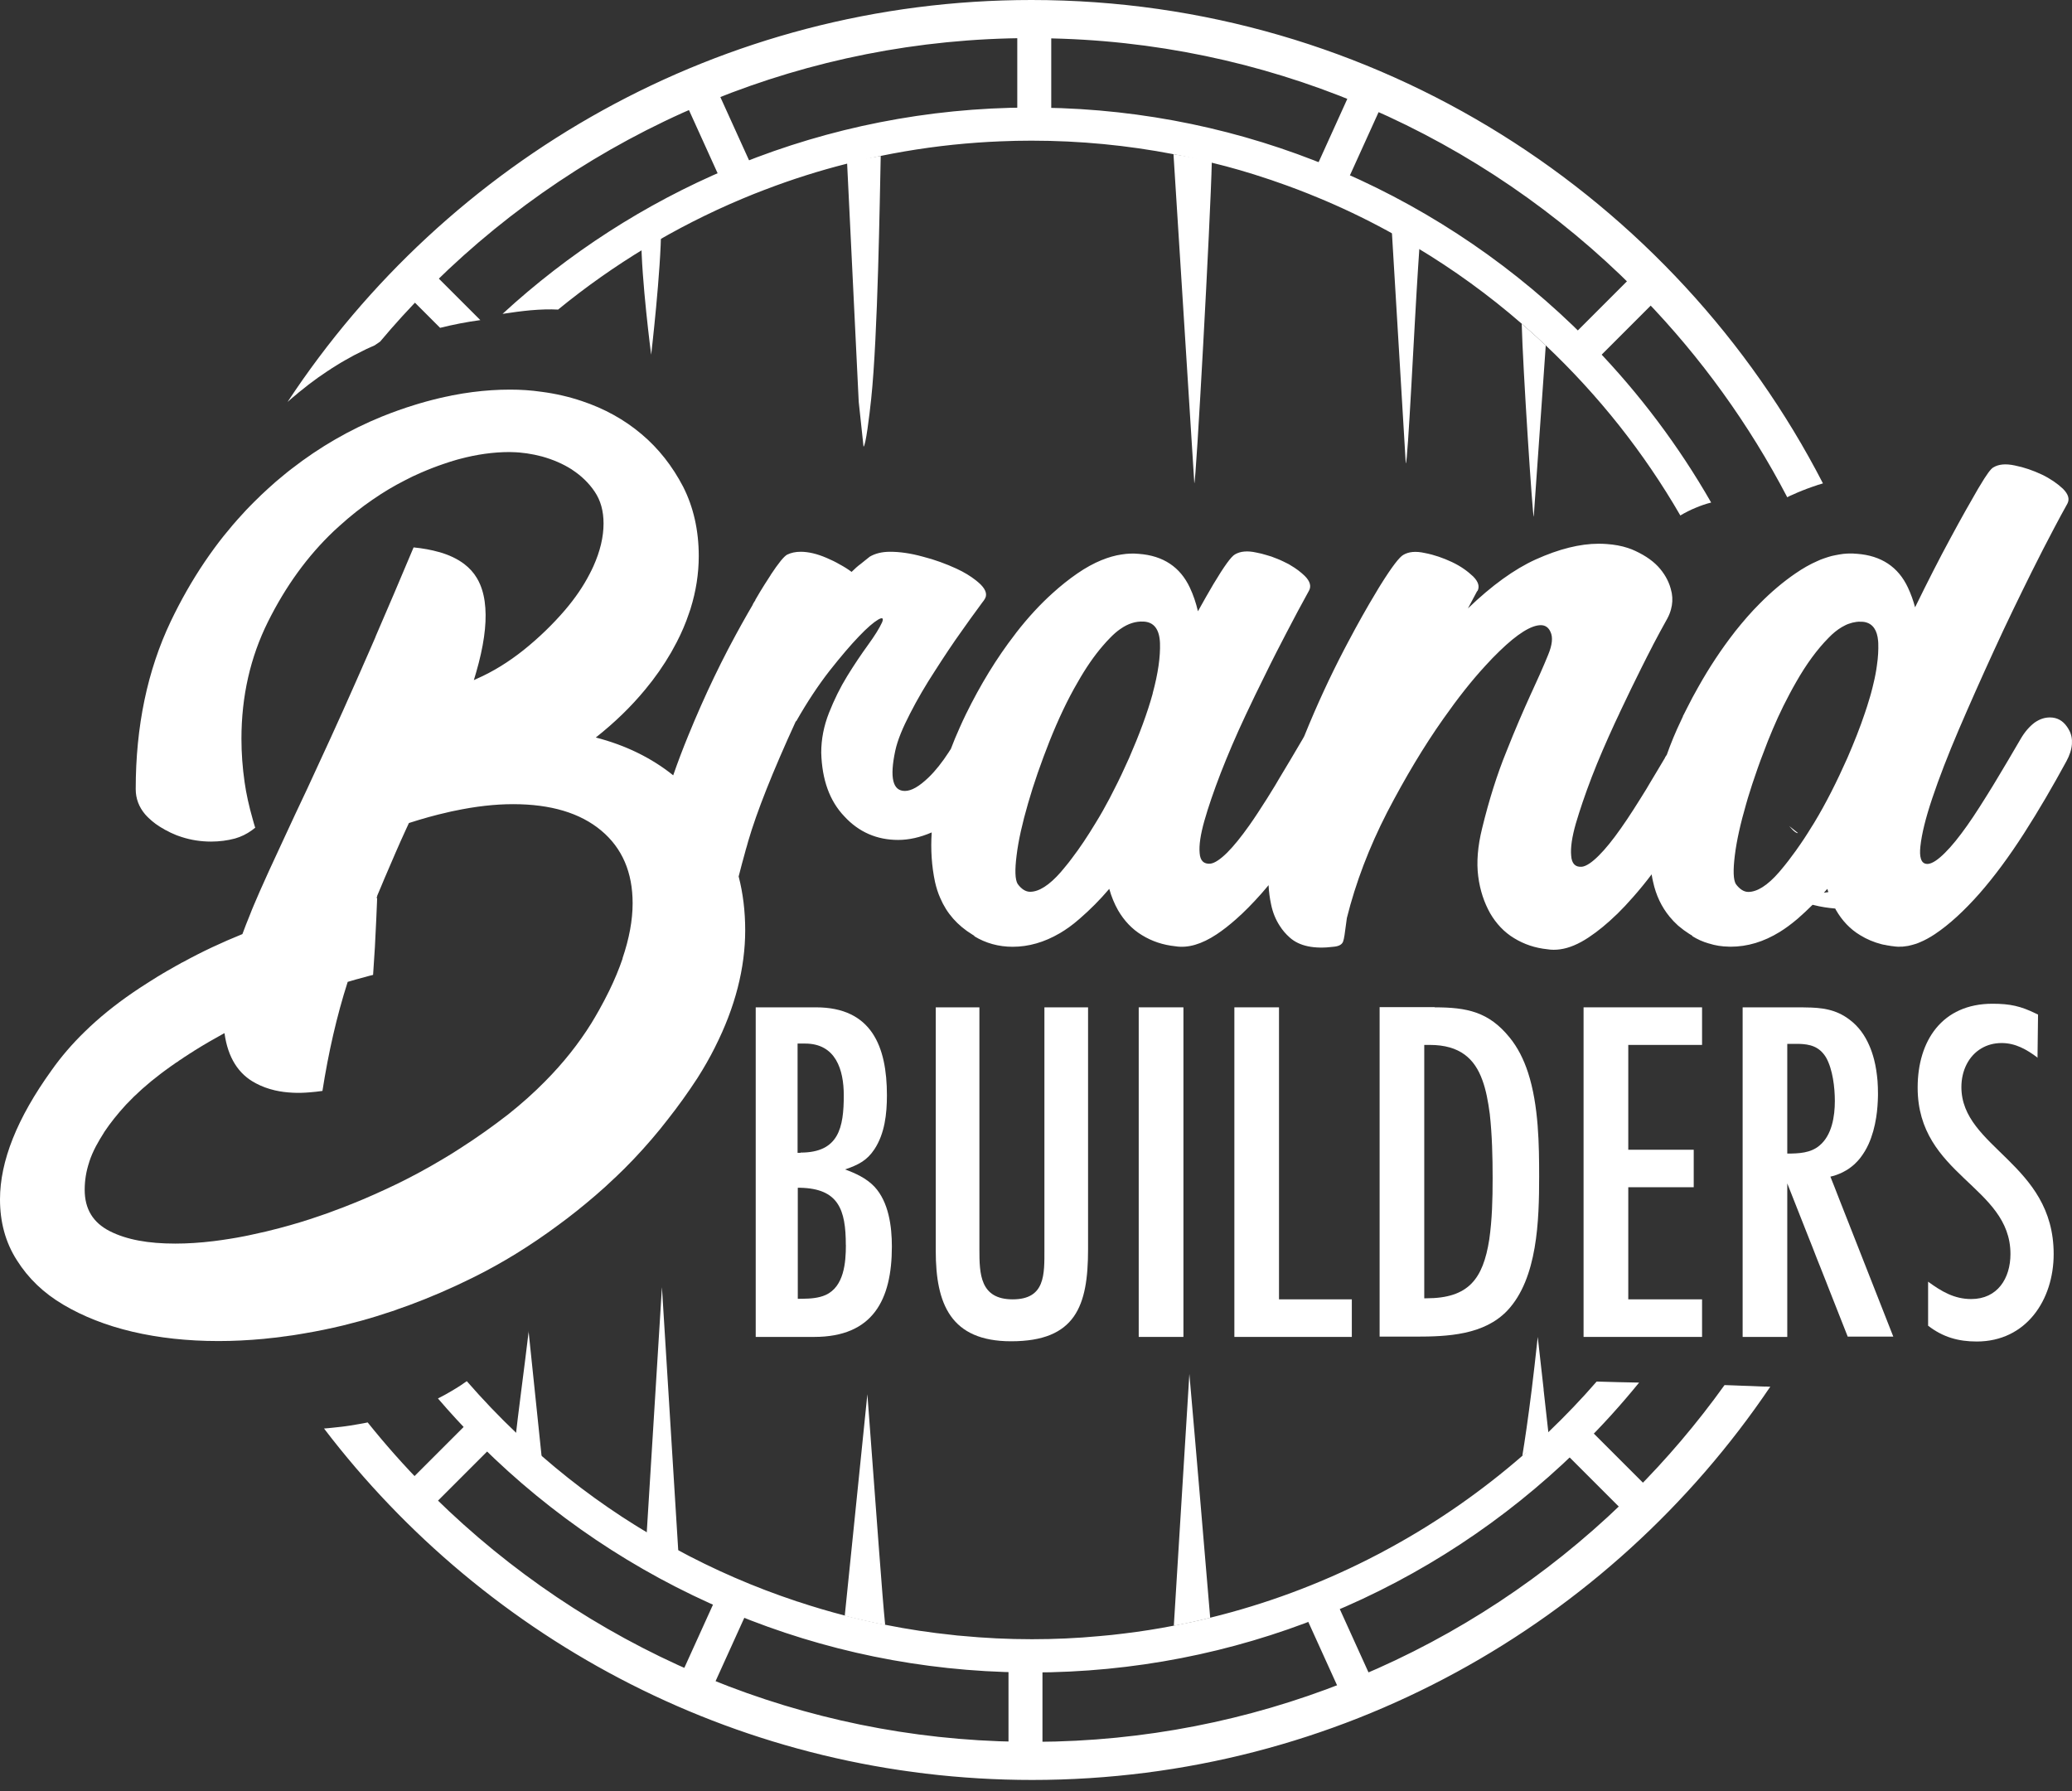 <svg width="118" height="102" viewBox="0 0 118 102" fill="none" xmlns="http://www.w3.org/2000/svg">
<rect x="0" y="0" width="118" height="102" fill="#333333" stroke="none"/>
<path d="M59.231 1.75C59.188 1.6 59.137 1.451 59.081 1.305C59.022 1.305 58.962 1.305 58.902 1.305C58.842 1.446 58.791 1.592 58.752 1.742C58.91 1.742 59.073 1.742 59.231 1.75Z" fill="white"/>
<path d="M59.081 1.305C59.051 1.232 59.021 1.164 58.987 1.091C58.953 1.16 58.923 1.232 58.901 1.305C58.961 1.305 59.021 1.305 59.081 1.305Z" fill="white"/>
<path d="M58.743 2.17C58.944 2.17 59.146 2.17 59.342 2.178C59.325 2.105 59.308 2.033 59.291 1.964C59.111 1.956 58.927 1.956 58.743 1.956H58.692C58.671 2.024 58.654 2.097 58.641 2.17H58.743Z" fill="white"/>
<path d="M58.743 1.956C58.927 1.956 59.111 1.956 59.291 1.964C59.273 1.891 59.252 1.823 59.231 1.75C59.072 1.742 58.91 1.742 58.751 1.742C58.726 1.81 58.709 1.883 58.691 1.956H58.743Z" fill="white"/>
<path d="M100.532 78.967C100.45 78.963 100.365 78.963 100.279 78.959C100.108 78.95 99.933 78.946 99.749 78.937C99.676 78.933 99.599 78.933 99.522 78.929C99.432 78.924 99.342 78.92 99.248 78.92C99.077 78.912 98.901 78.907 98.717 78.899C98.636 78.895 98.55 78.895 98.465 78.89C98.383 78.886 98.298 78.886 98.212 78.882C96.65 81.06 94.913 83.106 93.021 84.993C92.722 84.608 92.392 84.252 92.058 83.914C91.476 83.332 90.83 82.759 90.069 82.352C91.228 81.21 92.32 80.003 93.347 78.74C92.961 78.732 92.572 78.719 92.17 78.715H92.165C91.759 78.702 91.352 78.693 90.929 78.681C90.064 79.678 89.153 80.628 88.207 81.535C87.719 82.006 87.218 82.459 86.709 82.9C84.424 84.886 81.925 86.636 79.254 88.1C78.809 88.348 78.36 88.583 77.902 88.814C75.078 90.239 72.074 91.356 68.937 92.126C68.252 92.298 67.559 92.447 66.866 92.58C65.928 92.764 64.978 92.914 64.02 93.029C63.549 93.089 63.07 93.141 62.595 93.179C61.333 93.299 60.057 93.355 58.769 93.355C57.413 93.355 56.069 93.29 54.746 93.162C54.588 93.153 54.43 93.136 54.28 93.115H54.276C52.979 92.982 51.7 92.79 50.441 92.537C49.667 92.383 48.901 92.208 48.143 92.015C47.232 91.78 46.333 91.514 45.447 91.219C45.413 91.215 45.383 91.202 45.349 91.189C42.953 90.393 40.65 89.392 38.464 88.202C37.984 87.941 37.509 87.672 37.038 87.389C34.852 86.097 32.793 84.608 30.889 82.951C30.384 82.519 29.892 82.07 29.408 81.612C28.42 80.675 27.478 79.686 26.584 78.659C26.319 78.852 26.045 79.027 25.767 79.19C25.497 79.353 25.223 79.502 24.941 79.644C25.642 80.461 26.37 81.252 27.127 82.014C26.37 82.416 25.724 82.986 25.142 83.572C24.808 83.91 24.474 84.265 24.175 84.65C23.032 83.491 21.954 82.275 20.939 81.009C20.862 81.026 20.781 81.038 20.704 81.056C20.623 81.069 20.546 81.086 20.464 81.099C20.297 81.128 20.131 81.158 19.964 81.184C19.874 81.197 19.784 81.21 19.694 81.223C19.621 81.231 19.549 81.244 19.476 81.252C19.305 81.274 19.134 81.291 18.958 81.308C18.877 81.321 18.791 81.329 18.706 81.334C18.624 81.342 18.539 81.351 18.453 81.355C27.722 93.513 42.353 101.37 58.782 101.37C76.263 101.37 91.703 92.477 100.818 78.972C100.737 78.972 100.656 78.972 100.57 78.963L100.532 78.967ZM41.784 91.895C46.885 94.005 52.461 95.19 58.303 95.246C58.303 95.246 58.303 95.246 58.307 95.246C58.033 96.093 57.977 96.979 57.977 97.831C57.977 98.28 57.995 98.738 58.046 99.196C51.845 99.11 45.922 97.856 40.488 95.64C40.719 95.229 40.916 94.801 41.091 94.377C41.412 93.603 41.703 92.773 41.776 91.895H41.784ZM75.27 92.075C75.347 92.952 75.63 93.782 75.955 94.561C76.131 94.985 76.327 95.409 76.554 95.82C71.102 97.976 65.171 99.174 58.966 99.2C59.022 98.742 59.039 98.28 59.039 97.831C59.039 96.984 58.987 96.098 58.714 95.25H58.743C64.581 95.25 70.157 94.121 75.27 92.075ZM91.309 84.659C91.643 84.993 91.994 85.318 92.379 85.618C88.07 89.773 82.999 93.136 77.397 95.477C77.269 95.024 77.106 94.583 76.931 94.155C76.61 93.376 76.225 92.584 75.656 91.912C80.936 89.743 85.712 86.585 89.748 82.665C90.15 83.431 90.723 84.077 91.309 84.659ZM25.848 84.321C26.43 83.739 27.003 83.097 27.406 82.34C31.398 86.298 36.14 89.507 41.395 91.733C40.83 92.405 40.445 93.196 40.124 93.971C39.948 94.394 39.786 94.835 39.657 95.289C34.081 92.897 29.036 89.486 24.765 85.288C25.15 84.988 25.51 84.659 25.848 84.321Z" fill="white"/>
<path d="M30.11 75.805C29.875 77.816 29.459 80.837 29.365 81.873C29.849 82.245 30.341 82.605 30.846 82.956L30.101 75.801L30.11 75.805Z" fill="white"/>
<path d="M48.113 92.024C48.87 92.216 49.636 92.392 50.411 92.546C50.231 90.761 49.991 87.282 49.397 79.4L48.108 92.024H48.113Z" fill="white"/>
<path d="M66.849 92.589C67.546 92.456 68.239 92.306 68.92 92.135C68.68 89.298 68.107 82.464 67.734 78.248L67.291 85.418L66.849 92.589Z" fill="white"/>
<path d="M87.912 79.143L87.574 76.139C87.454 77.268 87.338 78.257 87.231 79.134C87.017 80.846 86.833 82.083 86.696 82.909C87.21 82.523 87.71 82.126 88.194 81.71L87.907 79.147L87.912 79.143Z" fill="white"/>
<path d="M36.756 88.446C37.389 88.681 38.031 88.908 38.677 89.127C38.647 88.643 38.617 88.155 38.587 87.672C38.587 87.672 37.813 75.15 37.697 73.306C37.654 73.986 36.846 87.021 36.76 88.442L36.756 88.446Z" fill="white"/>
<path d="M77.324 5.871C76.939 6.432 76.652 7.048 76.4 7.652C76.156 8.246 75.924 8.871 75.8 9.522C76.027 9.611 76.25 9.706 76.472 9.804C76.845 9.252 77.123 8.649 77.371 8.054C77.623 7.45 77.855 6.813 77.979 6.149C77.76 6.055 77.542 5.961 77.324 5.871ZM59.291 1.964C59.308 2.033 59.325 2.105 59.342 2.178C65.701 2.251 71.769 3.56 77.324 5.871C77.362 5.811 77.405 5.751 77.452 5.692C71.85 3.351 65.718 2.028 59.291 1.964ZM58.743 0C41.043 0 25.449 9.119 16.377 22.89C16.57 22.719 16.766 22.552 16.963 22.394C16.963 22.394 16.968 22.39 16.968 22.385C17.16 22.227 17.357 22.073 17.554 21.919C17.554 21.919 17.558 21.919 17.558 21.915C17.926 21.632 18.298 21.367 18.683 21.114H18.688C18.838 21.012 18.987 20.913 19.141 20.823C19.141 20.823 19.141 20.819 19.146 20.819C19.321 20.708 19.501 20.601 19.685 20.498C20.002 20.314 20.327 20.143 20.656 19.985C20.802 19.908 20.952 19.835 21.106 19.771C21.183 19.732 21.26 19.698 21.337 19.668C21.448 19.591 21.551 19.523 21.649 19.454C22.458 18.487 23.309 17.554 24.2 16.655C24.563 17.195 25 17.674 25.441 18.115C25.471 18.14 25.501 18.17 25.526 18.196C25.976 18.157 26.425 18.132 26.874 18.115C26.652 17.858 26.421 17.605 26.185 17.37C25.74 16.925 25.265 16.488 24.726 16.125C29.082 11.837 34.248 8.362 39.961 5.953C40.08 6.624 40.316 7.262 40.568 7.87C40.812 8.465 41.09 9.064 41.458 9.611C36.704 11.618 32.365 14.43 28.62 17.875C29.172 17.789 29.716 17.717 30.234 17.669H30.238C30.79 17.622 31.308 17.605 31.783 17.631C34.932 15.055 38.45 12.924 42.25 11.328C42.691 11.143 43.132 10.964 43.577 10.797H43.581C45.096 10.215 46.649 9.723 48.241 9.32C48.87 9.158 49.508 9.012 50.154 8.88C51.951 8.512 53.791 8.255 55.666 8.122C56.094 8.092 56.526 8.067 56.958 8.05C57.549 8.024 58.144 8.011 58.743 8.011C61.507 8.011 64.212 8.276 66.831 8.781C67.563 8.922 68.29 9.081 69.009 9.265C70.087 9.526 71.149 9.834 72.189 10.185C72.343 10.232 72.488 10.283 72.638 10.339H72.642C73.49 10.63 74.324 10.947 75.146 11.293C75.261 11.336 75.372 11.383 75.484 11.434C76.849 12.017 78.175 12.671 79.459 13.39C79.862 13.608 80.26 13.839 80.653 14.079C82.784 15.354 84.796 16.814 86.662 18.436C87.128 18.838 87.586 19.253 88.035 19.677C89.533 21.093 90.928 22.616 92.212 24.234C93.491 25.852 94.66 27.564 95.695 29.357C95.973 29.19 96.26 29.044 96.555 28.924C96.846 28.8 97.142 28.698 97.45 28.62C95.605 25.398 93.371 22.428 90.812 19.775C91.399 19.398 91.916 18.928 92.391 18.453C92.832 18.012 93.269 17.541 93.628 17.006C96.864 20.353 99.615 24.161 101.785 28.321C101.849 28.282 101.909 28.252 101.973 28.223H101.977C102.042 28.192 102.106 28.163 102.174 28.137C102.307 28.073 102.444 28.017 102.585 27.962C102.653 27.931 102.726 27.901 102.799 27.88C102.859 27.85 102.919 27.829 102.983 27.807C103.12 27.756 103.261 27.705 103.402 27.662C103.471 27.632 103.544 27.61 103.612 27.593C103.681 27.568 103.749 27.546 103.817 27.529C95.396 11.195 78.351 0 58.743 0ZM75.8 9.522C70.725 7.408 65.175 6.209 59.359 6.132C59.487 5.49 59.513 4.836 59.513 4.198C59.513 3.56 59.483 2.85 59.342 2.178C65.701 2.251 71.769 3.56 77.324 5.871C76.939 6.432 76.652 7.048 76.4 7.652C76.156 8.246 75.924 8.871 75.8 9.522ZM41.54 7.468C41.287 6.864 41.001 6.248 40.615 5.687C46.187 3.432 52.272 2.182 58.64 2.17C58.495 2.842 58.46 3.53 58.46 4.198C58.46 4.827 58.486 5.482 58.614 6.124C52.794 6.141 47.236 7.279 42.139 9.333C42.015 8.683 41.784 8.058 41.54 7.468ZM91.647 17.708C91.172 18.183 90.701 18.697 90.329 19.283C86.379 15.307 81.684 12.072 76.472 9.804C76.845 9.252 77.123 8.649 77.371 8.054C77.623 7.45 77.855 6.813 77.979 6.149C83.666 8.614 88.788 12.136 93.106 16.467C92.567 16.831 92.088 17.267 91.647 17.708ZM77.324 5.871C76.939 6.432 76.652 7.048 76.4 7.652C76.156 8.246 75.924 8.871 75.8 9.522C76.027 9.611 76.25 9.706 76.472 9.804C76.845 9.252 77.123 8.649 77.371 8.054C77.623 7.45 77.855 6.813 77.979 6.149C77.76 6.055 77.542 5.961 77.324 5.871Z" fill="white"/>
<path d="M79.249 12.911C79.793 13.138 80.332 13.377 80.867 13.626C80.832 14.165 80.794 14.7 80.76 15.239C80.546 18.461 80.178 26.387 80.058 26.387L79.249 12.911Z" fill="white"/>
<path d="M37.654 12.971C37.654 12.864 37.654 12.757 37.654 12.65C37.268 12.183 36.849 12.188 36.541 12.569C36.524 13.176 36.52 12.924 36.52 13.523C36.52 15.915 37.084 20.203 37.084 20.203C37.084 20.203 37.649 15.363 37.649 12.966L37.654 12.971Z" fill="white"/>
<path d="M48.24 9.235L48.904 22.882L49.177 25.432C49.297 25.432 49.516 23.652 49.614 22.715C49.995 19.107 50.102 11.306 50.157 8.88C49.511 8.987 48.874 9.102 48.245 9.235H48.24Z" fill="white"/>
<path d="M66.83 8.781L68.016 27.521C68.114 27.521 68.936 12.53 69.013 9.201C68.294 9.042 67.566 8.901 66.834 8.781H66.83Z" fill="white"/>
<path d="M86.661 18.436C86.725 20.96 87.282 29.434 87.346 29.434L88.031 19.672C87.581 19.249 87.123 18.834 86.661 18.436Z" fill="white"/>
<path d="M102.234 47.313C102.127 47.231 102.011 47.142 101.892 47.043C102.033 47.206 102.148 47.326 102.238 47.386C102.302 47.433 102.354 47.454 102.392 47.441C102.341 47.403 102.29 47.36 102.234 47.313Z" fill="white"/>
<path d="M117.841 41.596C117.803 41.523 117.764 41.454 117.717 41.39C117.477 41.039 117.148 40.859 116.746 40.859C116.45 40.859 116.172 40.945 115.873 41.151C115.595 41.36 115.312 41.668 115.06 42.109C114.585 42.931 114.122 43.705 113.677 44.446C113.609 44.557 113.545 44.668 113.476 44.779C112.958 45.618 112.488 46.371 112.026 47.022C111.568 47.668 111.153 48.186 110.767 48.567C110.382 48.952 110.057 49.174 109.809 49.2C109.595 49.217 109.458 49.119 109.394 48.9C109.342 48.738 109.334 48.511 109.364 48.216C109.364 48.207 109.364 48.194 109.368 48.186C109.441 47.497 109.663 46.59 110.044 45.456C110.429 44.309 110.93 43.012 111.555 41.548C112.175 40.106 112.843 38.6 113.553 37.055C114.259 35.506 114.987 34.017 115.71 32.557C116.147 31.68 116.566 30.863 116.968 30.105C117.234 29.601 117.49 29.125 117.739 28.68C117.871 28.428 117.798 28.15 117.486 27.837C117.178 27.546 116.776 27.264 116.288 27.029C115.787 26.793 115.282 26.618 114.752 26.511C114.217 26.395 113.819 26.438 113.523 26.618C113.382 26.686 113.125 27.037 112.736 27.696C112.706 27.743 112.68 27.79 112.65 27.837C112.218 28.578 111.687 29.519 111.067 30.67C110.442 31.821 109.792 33.101 109.098 34.517C109.086 34.543 109.073 34.565 109.064 34.586C108.957 34.188 108.82 33.811 108.653 33.456C108.106 32.292 107.143 31.642 105.752 31.539C105.722 31.535 105.696 31.535 105.666 31.535C105.589 31.526 105.508 31.522 105.431 31.522C105.354 31.522 105.277 31.522 105.2 31.526C105.05 31.535 104.9 31.548 104.746 31.578C104.678 31.586 104.609 31.599 104.541 31.616C104.464 31.629 104.391 31.646 104.318 31.663C104.177 31.702 104.036 31.744 103.89 31.796C103.826 31.817 103.758 31.843 103.689 31.869C103.625 31.894 103.561 31.924 103.497 31.954C103.086 32.13 102.671 32.369 102.247 32.66C101.541 33.144 100.865 33.717 100.214 34.376C99.975 34.616 99.735 34.868 99.504 35.134C99.269 35.403 99.038 35.681 98.806 35.972C98.794 35.99 98.781 36.007 98.768 36.024C98.032 36.969 97.343 38.009 96.714 39.131C96.496 39.516 96.282 39.91 96.081 40.316C96.016 40.436 95.957 40.556 95.897 40.68C95.879 40.718 95.862 40.74 95.845 40.774C95.845 40.774 95.845 40.774 95.845 40.778V40.795C95.802 40.881 95.764 40.962 95.73 41.044C95.417 41.694 95.152 42.34 94.925 42.982C94.891 43.038 94.857 43.081 94.823 43.136V43.153C94.681 43.393 94.54 43.628 94.403 43.859C94.253 44.112 94.103 44.364 93.954 44.608C93.889 44.719 93.821 44.831 93.757 44.942C93.239 45.781 92.764 46.534 92.306 47.18C91.848 47.831 91.433 48.348 91.048 48.729C90.663 49.114 90.338 49.333 90.085 49.363C89.717 49.393 89.507 49.187 89.478 48.729C89.435 48.271 89.525 47.668 89.743 46.902C89.965 46.149 90.261 45.267 90.646 44.262C91.031 43.26 91.476 42.242 91.964 41.18C92.054 40.996 92.139 40.812 92.225 40.628V40.62C92.452 40.153 92.67 39.687 92.892 39.225C93.085 38.827 93.278 38.433 93.474 38.044C93.693 37.603 93.907 37.184 94.116 36.781C94.121 36.773 94.125 36.76 94.129 36.751C94.412 36.212 94.686 35.703 94.955 35.224C95.045 35.057 95.113 34.886 95.16 34.714C95.246 34.406 95.263 34.094 95.208 33.781C95.203 33.751 95.195 33.717 95.186 33.687C95.088 33.221 94.874 32.797 94.553 32.408C94.215 31.997 93.74 31.659 93.132 31.376C92.995 31.312 92.854 31.252 92.7 31.205C92.336 31.085 91.934 31.013 91.502 30.983C91.352 30.97 91.194 30.966 91.035 30.966C89.987 30.966 88.788 31.261 87.453 31.864C86.238 32.416 84.95 33.349 83.598 34.65C83.769 34.325 83.944 33.995 84.124 33.662H84.141C84.274 33.413 84.201 33.131 83.889 32.823C83.576 32.528 83.195 32.249 82.69 32.01C82.185 31.774 81.685 31.599 81.15 31.496C80.619 31.376 80.217 31.424 79.922 31.599C79.699 31.719 79.271 32.275 78.634 33.294C78.548 33.435 78.458 33.576 78.373 33.726C77.872 34.552 77.333 35.506 76.755 36.602C76.682 36.739 76.609 36.88 76.532 37.025C75.766 38.497 75.009 40.119 74.286 41.904L74.26 41.959C74.234 42.006 74.209 42.049 74.183 42.096C73.704 42.914 73.242 43.692 72.796 44.428L72.792 44.437C72.749 44.51 72.707 44.583 72.664 44.655C72.642 44.694 72.621 44.728 72.6 44.762C72.446 45.015 72.296 45.254 72.15 45.49C71.799 46.042 71.47 46.551 71.149 47.005C70.687 47.655 70.276 48.169 69.891 48.554C69.506 48.935 69.18 49.157 68.928 49.187C68.56 49.217 68.35 49.025 68.32 48.584C68.278 48.139 68.367 47.535 68.586 46.757C68.808 45.973 69.121 45.058 69.519 44.026C69.921 42.995 70.391 41.891 70.939 40.727C71.294 39.974 71.658 39.216 72.043 38.446C72.249 38.022 72.463 37.594 72.685 37.158C72.882 36.773 73.079 36.392 73.276 36.015C73.699 35.198 74.127 34.398 74.551 33.632C74.684 33.383 74.611 33.101 74.299 32.793C74.076 32.579 73.815 32.378 73.498 32.194C73.486 32.185 73.473 32.177 73.456 32.168C73.417 32.142 73.374 32.117 73.323 32.095C73.25 32.057 73.177 32.018 73.1 31.984C72.968 31.92 72.835 31.86 72.702 31.809C72.702 31.809 72.702 31.809 72.698 31.809C72.505 31.727 72.313 31.659 72.112 31.608C71.932 31.552 71.748 31.505 71.56 31.471C71.029 31.351 70.631 31.398 70.332 31.573C70.113 31.693 69.711 32.254 69.103 33.268C68.825 33.739 68.534 34.252 68.222 34.813C68.111 34.329 67.957 33.88 67.76 33.461C67.212 32.297 66.249 31.646 64.858 31.543C64.537 31.513 64.208 31.522 63.874 31.578C63.874 31.578 63.874 31.578 63.87 31.578C63.502 31.633 63.125 31.74 62.74 31.898C62.74 31.898 62.74 31.898 62.736 31.898C62.286 32.083 61.824 32.335 61.353 32.66C60.874 32.99 60.408 33.362 59.954 33.773C59.231 34.423 58.542 35.172 57.879 36.024C57.849 36.062 57.823 36.096 57.797 36.135C56.762 37.474 55.829 39.002 55.007 40.68C54.883 40.937 54.763 41.189 54.652 41.446C54.468 41.852 54.301 42.255 54.151 42.653C54.117 42.708 54.078 42.76 54.044 42.815C54.044 42.815 54.044 42.815 54.044 42.819C53.655 43.419 53.27 43.902 52.88 44.279C52.345 44.792 51.905 45.045 51.532 45.045C50.839 45.045 50.659 44.292 50.984 42.76C51.117 42.139 51.417 41.433 51.828 40.637C52.243 39.824 52.718 39.015 53.248 38.202C53.766 37.393 54.284 36.61 54.802 35.891C55.131 35.42 55.426 35.014 55.683 34.667C55.765 34.552 55.842 34.445 55.919 34.342L55.961 34.286L56.017 34.214L56.06 34.149C56.24 33.897 56.167 33.606 55.842 33.281C55.76 33.204 55.675 33.127 55.581 33.054C55.277 32.814 54.904 32.583 54.464 32.382C53.886 32.117 53.248 31.877 52.555 31.702C51.858 31.509 51.237 31.424 50.689 31.424C50.214 31.424 49.833 31.526 49.534 31.702C49.435 31.783 49.337 31.864 49.239 31.937C49.166 31.997 49.089 32.057 49.016 32.117C48.853 32.232 48.678 32.395 48.498 32.57C48.293 32.416 48.062 32.271 47.813 32.138C47.587 32.005 47.339 31.886 47.077 31.774C46.53 31.539 46.042 31.424 45.601 31.424C45.301 31.424 45.053 31.479 44.831 31.586C44.651 31.68 44.339 32.061 43.889 32.742C43.889 32.742 43.889 32.746 43.889 32.75C43.812 32.87 43.735 32.99 43.65 33.122C43.615 33.174 43.581 33.225 43.547 33.281C43.371 33.559 43.196 33.85 43.016 34.162V34.179C43.016 34.179 43.016 34.179 43.016 34.184C42.961 34.265 42.918 34.329 42.871 34.419V34.436C42.46 35.138 42.028 35.908 41.57 36.777C41.531 36.854 41.489 36.927 41.45 37.004C41.185 37.513 40.924 38.035 40.663 38.579C40.166 39.614 39.678 40.714 39.199 41.886C38.882 42.657 38.596 43.414 38.339 44.155C37.094 43.157 35.621 42.439 33.931 42.002C35.001 41.155 35.938 40.248 36.743 39.272C37.303 38.6 37.795 37.894 38.223 37.154C38.335 36.957 38.442 36.76 38.544 36.563C38.818 36.032 39.049 35.493 39.229 34.954C39.263 34.86 39.297 34.766 39.328 34.667C39.328 34.667 39.328 34.667 39.328 34.663C39.636 33.674 39.794 32.673 39.794 31.667C39.794 30.208 39.494 28.881 38.904 27.718C38.296 26.553 37.513 25.548 36.537 24.726C35.562 23.9 34.419 23.267 33.131 22.839C32.391 22.591 31.629 22.415 30.837 22.313H30.833C30.251 22.227 29.656 22.189 29.048 22.189C28.342 22.189 27.628 22.236 26.9 22.33C26.528 22.377 26.151 22.441 25.77 22.514C25.745 22.514 25.71 22.527 25.68 22.535C25.68 22.535 25.68 22.535 25.676 22.535C25.591 22.552 25.501 22.569 25.407 22.591H25.402C24.902 22.698 24.401 22.826 23.892 22.976C23.802 23.002 23.712 23.027 23.626 23.057C23.006 23.246 22.385 23.468 21.756 23.721C19.925 24.465 18.209 25.454 16.617 26.691C16.467 26.806 16.317 26.922 16.172 27.046C16.018 27.17 15.864 27.302 15.71 27.431C15.419 27.688 15.128 27.949 14.845 28.218C14.811 28.248 14.781 28.282 14.747 28.317C14.576 28.479 14.409 28.646 14.242 28.817C14.083 28.976 13.934 29.138 13.784 29.305C13.42 29.699 13.069 30.11 12.731 30.533C12.547 30.764 12.367 31 12.192 31.239C12.008 31.492 11.824 31.749 11.649 32.01C10.942 33.058 10.3 34.184 9.727 35.382C8.392 38.185 7.729 41.369 7.729 44.938C7.729 45.477 7.908 45.956 8.268 46.38C8.328 46.448 8.392 46.517 8.465 46.585C8.525 46.645 8.593 46.705 8.661 46.761C8.79 46.872 8.935 46.975 9.089 47.073C9.158 47.116 9.226 47.159 9.295 47.193C9.363 47.24 9.432 47.279 9.505 47.309C9.646 47.39 9.787 47.458 9.932 47.514C10.001 47.548 10.069 47.574 10.142 47.599C10.211 47.625 10.283 47.651 10.356 47.672C10.887 47.843 11.443 47.929 12.021 47.929C12.492 47.929 12.954 47.869 13.382 47.754C13.732 47.655 14.049 47.497 14.336 47.291C14.4 47.244 14.46 47.197 14.52 47.15H14.537C14.486 46.983 14.434 46.816 14.392 46.654C14.182 45.918 14.024 45.216 13.929 44.54C13.81 43.714 13.75 42.888 13.75 42.075C13.75 39.657 14.255 37.432 15.26 35.412C16.266 33.392 17.511 31.667 19.018 30.238C19.125 30.14 19.232 30.041 19.338 29.947C19.955 29.387 20.588 28.886 21.247 28.436C21.247 28.436 21.247 28.436 21.251 28.436C21.833 28.03 22.433 27.675 23.049 27.362C23.348 27.204 23.652 27.058 23.96 26.926C24.405 26.733 24.842 26.562 25.274 26.417C25.526 26.331 25.775 26.25 26.019 26.181C26.074 26.168 26.13 26.151 26.181 26.138C27.157 25.877 28.103 25.745 29.006 25.745C29.053 25.745 29.1 25.745 29.147 25.749C29.72 25.758 30.294 25.847 30.867 25.997C31.492 26.173 32.048 26.408 32.579 26.746C32.579 26.75 32.579 26.75 32.579 26.75C33.097 27.088 33.529 27.499 33.867 28C34.209 28.505 34.372 29.108 34.372 29.814C34.372 30.58 34.179 31.393 33.794 32.249C33.726 32.399 33.653 32.549 33.576 32.694C33.217 33.392 32.754 34.068 32.181 34.74C31.488 35.549 30.7 36.315 29.814 37.025C28.967 37.697 28.086 38.249 27.136 38.664C27.088 38.69 27.037 38.711 26.986 38.733C27.033 38.583 27.076 38.433 27.118 38.288C27.538 36.837 27.713 35.609 27.64 34.62C27.606 34.111 27.504 33.666 27.341 33.281C27.285 33.152 27.225 33.028 27.153 32.913C26.973 32.609 26.733 32.348 26.438 32.121C26.053 31.83 25.578 31.603 25.013 31.441C25.013 31.441 25.009 31.441 25.004 31.441C24.572 31.317 24.089 31.227 23.554 31.175C22.792 32.985 22.073 34.68 21.388 36.255V36.268C21.136 36.863 20.879 37.427 20.635 37.988C20.635 37.992 20.635 37.997 20.631 38.001C20.507 38.288 20.383 38.566 20.259 38.844C19.266 41.099 18.333 43.119 17.507 44.899C17.032 45.901 16.595 46.834 16.197 47.698C15.881 48.374 15.59 49.007 15.316 49.602C15.26 49.722 15.209 49.838 15.158 49.953C14.905 50.505 14.678 51.027 14.469 51.519C14.383 51.721 14.302 51.917 14.229 52.11C14.071 52.491 13.934 52.85 13.805 53.197C12.641 53.668 11.511 54.194 10.429 54.789C10.356 54.819 10.288 54.857 10.223 54.9C10.155 54.934 10.086 54.973 10.018 55.011C9.877 55.088 9.736 55.17 9.594 55.255C9.526 55.29 9.457 55.328 9.389 55.375C9.32 55.409 9.252 55.452 9.184 55.495C9.042 55.576 8.901 55.662 8.764 55.752C8.696 55.79 8.627 55.833 8.559 55.88C8.49 55.919 8.426 55.961 8.358 56.008C8.084 56.18 7.814 56.359 7.545 56.543C6.535 57.237 5.632 57.968 4.84 58.743C4.108 59.453 3.475 60.189 2.927 60.968C0.976 63.681 0 66.125 0 68.307C0 69.591 0.308 70.755 0.963 71.774C1.613 72.805 2.486 73.644 3.612 74.307C4.733 74.97 6.038 75.488 7.545 75.843C9.042 76.194 10.681 76.374 12.444 76.374C13.287 76.374 14.139 76.331 15.012 76.25C15.089 76.241 15.166 76.237 15.247 76.224C15.325 76.22 15.402 76.211 15.479 76.199C15.641 76.186 15.804 76.164 15.966 76.143C16.035 76.134 16.103 76.126 16.172 76.113C16.257 76.104 16.339 76.096 16.424 76.079C16.583 76.062 16.741 76.036 16.899 76.01C16.976 75.998 17.049 75.985 17.126 75.972C17.203 75.963 17.28 75.95 17.357 75.933C18.072 75.813 18.795 75.664 19.531 75.488C20.16 75.334 20.789 75.163 21.418 74.97C21.722 74.876 22.026 74.778 22.334 74.675C22.437 74.641 22.54 74.607 22.642 74.564C22.848 74.495 23.057 74.423 23.263 74.346C24.482 73.896 25.693 73.374 26.904 72.775C28.595 71.941 30.23 70.931 31.813 69.754C32.51 69.245 33.195 68.697 33.871 68.115C33.871 68.115 33.871 68.115 33.88 68.111C33.88 68.111 33.888 68.106 33.888 68.102C34.273 67.772 34.642 67.439 35.01 67.084C35.01 67.084 35.01 67.084 35.014 67.084C35.746 66.394 36.443 65.659 37.111 64.88C37.427 64.512 37.74 64.131 38.035 63.746C38.626 62.997 39.186 62.214 39.717 61.401C40.093 60.81 40.427 60.224 40.723 59.633C40.723 59.633 40.723 59.633 40.723 59.629C41.869 57.365 42.439 55.123 42.439 52.979C42.439 51.9 42.315 50.877 42.066 49.915C42.178 49.47 42.31 48.977 42.46 48.438V48.43C42.511 48.263 42.563 48.092 42.61 47.908C43.098 46.23 44.001 43.958 45.319 41.082L45.349 41.069C45.969 39.978 46.607 39.019 47.24 38.206C47.878 37.398 48.443 36.734 48.913 36.246C49.388 35.746 49.756 35.438 50.009 35.288C50.261 35.142 50.334 35.202 50.231 35.45C50.082 35.776 49.816 36.203 49.431 36.734C49.046 37.265 48.648 37.855 48.25 38.502C47.848 39.152 47.51 39.845 47.21 40.599C46.915 41.347 46.769 42.1 46.769 42.867C46.812 44.398 47.24 45.61 48.087 46.495C48.913 47.394 49.949 47.835 51.147 47.835C51.759 47.835 52.397 47.694 53.06 47.407C52.996 48.4 53.06 49.337 53.248 50.223C53.321 50.548 53.419 50.86 53.548 51.147C53.92 52.02 54.532 52.709 55.379 53.227C55.418 53.253 55.456 53.278 55.495 53.3L55.482 53.317C56.133 53.715 56.873 53.92 57.669 53.92C58.58 53.92 59.475 53.663 60.352 53.15C60.352 53.15 60.356 53.15 60.361 53.146C60.72 52.932 61.084 52.675 61.439 52.362C61.46 52.35 61.482 52.328 61.499 52.311C62.081 51.806 62.642 51.245 63.172 50.621C63.296 51.066 63.463 51.468 63.673 51.84C64.015 52.431 64.473 52.919 65.034 53.257C65.611 53.612 66.236 53.817 66.93 53.89C67.657 54.01 68.44 53.77 69.283 53.214C69.651 52.97 70.015 52.683 70.383 52.358C70.862 51.939 71.341 51.447 71.829 50.899C71.885 50.835 71.945 50.766 72.001 50.698C72.001 50.698 72.001 50.698 72.005 50.694C72.086 50.599 72.163 50.51 72.245 50.411C72.262 50.788 72.313 51.156 72.39 51.515C72.484 51.969 72.647 52.367 72.878 52.722C73.036 52.974 73.229 53.197 73.456 53.398C74.003 53.886 74.846 54.061 75.972 53.916C76.267 53.886 76.43 53.783 76.49 53.621C76.549 53.458 76.592 53.133 76.652 52.662C76.665 52.547 76.682 52.422 76.704 52.281C77.209 50.257 77.975 48.258 78.989 46.277C80.024 44.287 81.09 42.503 82.203 40.928C83.024 39.76 83.82 38.75 84.599 37.907C84.864 37.611 85.134 37.338 85.399 37.081C86.418 36.092 87.205 35.604 87.753 35.604C88.001 35.604 88.194 35.737 88.301 35.99C88.446 36.285 88.403 36.726 88.164 37.299C88.035 37.624 87.873 37.992 87.689 38.412C87.586 38.639 87.475 38.887 87.355 39.148L87.291 39.289C87.252 39.37 87.214 39.456 87.175 39.541C86.76 40.457 86.285 41.544 85.784 42.815C85.267 44.082 84.804 45.541 84.406 47.176C84.154 48.194 84.081 49.11 84.184 49.906C84.287 50.715 84.526 51.408 84.864 52.012C85.207 52.602 85.665 53.09 86.225 53.428C86.803 53.783 87.428 53.989 88.121 54.061C88.356 54.1 88.592 54.1 88.84 54.066C89.358 53.997 89.901 53.766 90.475 53.385C91.01 53.03 91.544 52.589 92.084 52.063C92.084 52.063 92.084 52.063 92.088 52.063C92.396 51.759 92.704 51.434 93.017 51.074C93.368 50.676 93.714 50.253 94.061 49.795C94.082 49.94 94.108 50.082 94.142 50.218C94.309 50.989 94.626 51.652 95.084 52.208C95.229 52.384 95.387 52.551 95.558 52.705C95.58 52.722 95.593 52.735 95.61 52.748C95.79 52.902 95.982 53.043 96.188 53.175C96.252 53.214 96.316 53.257 96.384 53.295L96.372 53.312C96.667 53.496 96.984 53.638 97.317 53.732C97.317 53.732 97.317 53.732 97.322 53.732C97.681 53.847 98.058 53.907 98.451 53.912C98.486 53.916 98.524 53.916 98.558 53.916C99.513 53.916 100.441 53.638 101.353 53.077C101.678 52.876 102.003 52.636 102.328 52.362C102.35 52.345 102.371 52.324 102.393 52.307C102.675 52.059 102.953 51.802 103.227 51.528C103.249 51.532 103.274 51.541 103.3 51.545C103.702 51.648 104.109 51.708 104.515 51.742C104.532 51.776 104.549 51.81 104.567 51.84C104.909 52.431 105.367 52.919 105.932 53.257C106.317 53.496 106.723 53.663 107.156 53.775C107.228 53.792 107.297 53.809 107.37 53.817C107.442 53.835 107.511 53.847 107.584 53.856C107.661 53.873 107.742 53.882 107.823 53.89C107.892 53.903 107.956 53.907 108.024 53.912C108.093 53.92 108.166 53.92 108.238 53.912C108.307 53.916 108.38 53.912 108.452 53.899C108.598 53.886 108.748 53.86 108.902 53.813C108.974 53.796 109.047 53.775 109.12 53.749C109.193 53.723 109.265 53.698 109.338 53.663C109.612 53.552 109.89 53.398 110.177 53.21C111.02 52.649 111.863 51.866 112.723 50.895C113.579 49.919 114.426 48.772 115.269 47.458C116.112 46.145 116.908 44.775 117.679 43.359C117.871 43.008 117.974 42.678 117.995 42.379C118.017 42.088 117.965 41.827 117.841 41.591V41.596ZM35.459 54.584C35.258 55.174 35.005 55.79 34.689 56.436C34.513 56.796 34.321 57.16 34.111 57.536C33.974 57.78 33.828 58.028 33.674 58.281C32.947 59.449 32.07 60.549 31.047 61.58C30.405 62.235 29.707 62.855 28.954 63.455C28.068 64.144 27.157 64.79 26.215 65.393C25.869 65.62 25.518 65.834 25.163 66.044C24.345 66.531 23.511 66.985 22.655 67.404C21.769 67.832 20.888 68.226 20.01 68.577C19.989 68.586 19.968 68.594 19.951 68.598C19.672 68.714 19.394 68.821 19.116 68.919C18.825 69.035 18.534 69.138 18.239 69.236C17.468 69.506 16.694 69.737 15.919 69.942C15.393 70.083 14.879 70.203 14.383 70.306C14.31 70.323 14.242 70.34 14.169 70.353C14.101 70.37 14.028 70.383 13.959 70.396C13.81 70.426 13.66 70.456 13.51 70.481C13.433 70.494 13.356 70.507 13.279 70.52C13.21 70.533 13.142 70.546 13.073 70.554C12.919 70.58 12.77 70.601 12.62 70.623C12.547 70.635 12.47 70.644 12.397 70.653C12.325 70.665 12.248 70.674 12.175 70.683C11.405 70.777 10.673 70.824 9.984 70.824C8.447 70.824 7.219 70.605 6.256 70.118C5.294 69.63 4.823 68.851 4.823 67.76C4.823 67.225 4.908 66.703 5.08 66.185C5.08 66.185 5.08 66.181 5.08 66.176C5.178 65.873 5.311 65.569 5.469 65.269C5.61 65.008 5.76 64.751 5.923 64.499C5.923 64.499 5.923 64.49 5.927 64.486C6.282 63.951 6.702 63.429 7.181 62.907C7.754 62.299 8.409 61.713 9.145 61.157C9.205 61.109 9.269 61.062 9.333 61.015C9.393 60.968 9.457 60.921 9.522 60.878C9.59 60.827 9.659 60.776 9.727 60.729C9.791 60.682 9.855 60.639 9.92 60.596C9.98 60.549 10.044 60.506 10.108 60.472C10.172 60.42 10.236 60.373 10.305 60.335C10.437 60.241 10.57 60.155 10.707 60.07C10.771 60.023 10.835 59.984 10.9 59.946C10.964 59.903 11.028 59.86 11.092 59.821C11.64 59.479 12.205 59.154 12.774 58.841L12.787 58.854C12.979 60.224 13.574 61.182 14.58 61.7C14.909 61.876 15.273 62.008 15.662 62.098C15.979 62.171 16.313 62.214 16.668 62.231C16.976 62.248 17.302 62.239 17.644 62.209C17.871 62.192 18.102 62.166 18.341 62.132C18.35 62.132 18.354 62.128 18.363 62.128C18.705 59.946 19.176 57.866 19.801 55.919C19.959 55.871 20.117 55.825 20.271 55.782C20.447 55.73 20.622 55.683 20.794 55.641C20.948 55.598 21.097 55.555 21.247 55.521C21.286 54.994 21.32 54.468 21.35 53.942C21.38 53.424 21.405 52.902 21.427 52.38C21.431 52.315 21.431 52.255 21.435 52.191C21.448 51.917 21.457 51.648 21.47 51.374C21.47 51.297 21.478 51.216 21.478 51.139C21.465 51.139 21.453 51.143 21.44 51.143C21.453 51.109 21.47 51.07 21.483 51.036V51.019C21.483 51.019 21.483 51.014 21.483 51.01C21.628 50.663 21.769 50.343 21.902 50.013C22.073 49.615 22.236 49.234 22.398 48.862C22.445 48.751 22.492 48.639 22.54 48.532C22.728 48.096 22.92 47.672 23.104 47.27C23.169 47.137 23.229 47.005 23.288 46.872C24.059 46.624 24.795 46.418 25.505 46.26C25.629 46.23 25.753 46.2 25.873 46.179C27.084 45.922 28.197 45.798 29.22 45.798C31.368 45.798 33.041 46.299 34.239 47.3C35.438 48.301 36.028 49.688 36.028 51.442C36.028 52.401 35.836 53.449 35.45 54.584H35.459ZM65.65 39.486C65.338 40.62 64.88 41.844 64.302 43.17C64.019 43.804 63.733 44.416 63.429 45.002C63.352 45.16 63.271 45.319 63.189 45.473C62.937 45.952 62.676 46.414 62.406 46.851C61.944 47.617 61.495 48.293 61.045 48.879C60.934 49.029 60.819 49.179 60.703 49.316C60.605 49.44 60.51 49.555 60.412 49.666C59.757 50.415 59.167 50.788 58.666 50.788C58.413 50.788 58.174 50.638 57.956 50.343C57.806 50.094 57.789 49.547 57.896 48.708C57.998 47.865 58.221 46.881 58.546 45.759C58.871 44.621 59.286 43.444 59.774 42.203C60.262 40.984 60.793 39.845 61.388 38.831C61.837 38.039 62.312 37.35 62.804 36.781C62.941 36.619 63.082 36.465 63.219 36.328C63.412 36.127 63.609 35.955 63.801 35.823C63.801 35.823 63.806 35.818 63.81 35.818C64.246 35.51 64.683 35.378 65.111 35.399H65.128C65.718 35.429 66.031 35.84 66.061 36.623C66.086 37.402 65.954 38.347 65.646 39.481L65.65 39.486ZM102.303 48.4V48.408C101.999 48.832 101.704 49.217 101.408 49.564C101.378 49.602 101.344 49.641 101.314 49.675C100.664 50.424 100.069 50.796 99.568 50.796C99.316 50.796 99.08 50.646 98.858 50.351C98.708 50.103 98.695 49.555 98.798 48.716C98.901 47.873 99.123 46.889 99.448 45.768C99.508 45.554 99.573 45.336 99.645 45.117C99.735 44.814 99.838 44.51 99.945 44.202C100.142 43.611 100.364 43.012 100.608 42.392C100.63 42.332 100.651 42.272 100.677 42.212C100.861 41.75 101.053 41.3 101.25 40.864C101.46 40.406 101.674 39.974 101.901 39.55C102.025 39.31 102.157 39.075 102.29 38.844C102.868 37.825 103.488 36.982 104.126 36.336C104.378 36.071 104.635 35.865 104.888 35.716C104.952 35.677 105.016 35.643 105.08 35.613C105.144 35.579 105.213 35.549 105.281 35.527C105.422 35.476 105.564 35.438 105.709 35.42H105.713C105.79 35.408 105.863 35.403 105.94 35.408H106.034C106.077 35.408 106.12 35.416 106.163 35.42C106.415 35.463 106.608 35.583 106.741 35.784C106.86 35.96 106.933 36.199 106.959 36.507C106.963 36.546 106.967 36.589 106.967 36.632C106.98 37.012 106.959 37.432 106.89 37.894C106.869 38.056 106.843 38.223 106.809 38.395C106.779 38.557 106.745 38.72 106.702 38.891C106.659 39.084 106.608 39.285 106.552 39.49C106.522 39.593 106.497 39.696 106.462 39.798C106.424 39.935 106.381 40.076 106.334 40.218C106.295 40.35 106.248 40.483 106.201 40.62C105.932 41.424 105.594 42.276 105.204 43.175C104.614 44.501 103.993 45.742 103.313 46.864C103.266 46.945 103.214 47.026 103.163 47.103C102.876 47.574 102.59 48.006 102.303 48.404V48.4ZM103.873 50.839C103.942 50.766 104.002 50.694 104.066 50.621C104.083 50.685 104.1 50.745 104.126 50.805C104.04 50.813 103.955 50.826 103.869 50.843L103.873 50.839Z" fill="white"/>
<path d="M49.8 65.449C50.39 64.55 50.51 63.429 50.51 62.38C50.51 59.595 49.637 57.369 46.47 57.369H43.038V76.139H46.367C49.71 76.139 50.792 74.029 50.792 70.991C50.792 69.844 50.613 68.457 49.8 67.584C49.342 67.101 48.721 66.818 48.126 66.6C48.867 66.347 49.372 66.099 49.8 65.449ZM45.422 65.021V59.432H45.85C47.596 59.432 48.053 60.921 48.053 62.38C48.053 64.212 47.771 65.641 45.597 65.641L45.584 65.654H45.422V65.021ZM48.173 70.905C48.173 71.894 48.071 73.276 47.018 73.751C46.616 73.93 46.158 73.96 45.713 73.965C45.619 73.969 45.524 73.969 45.434 73.969V67.644C45.477 67.644 45.516 67.644 45.559 67.644C47.754 67.687 48.169 68.889 48.169 70.901L48.173 70.905Z" fill="white"/>
<path d="M55.341 57.369H53.291V71.243C53.291 74.251 54.134 76.387 57.583 76.387C61.255 76.387 61.965 74.38 61.965 71.153V57.369H59.479V71.153C59.479 72.57 59.539 73.999 57.673 73.999C55.807 73.999 55.777 72.54 55.777 71.153V57.369H55.341Z" fill="white"/>
<path d="M67.396 57.369H64.85V76.139H67.396V57.369Z" fill="white"/>
<path d="M72.839 57.369H71.876H70.913H70.297V76.139H71.962H72.852H76.986V73.999H72.894H72.839V58.533V57.369Z" fill="white"/>
<path d="M78.569 57.356V76.122H80.623C82.429 76.122 84.518 76.036 85.849 74.632C87.565 72.805 87.654 69.489 87.654 67.011C87.654 65.239 87.633 62.962 87.021 61.084C86.777 60.335 86.435 59.65 85.968 59.081C84.783 57.622 83.542 57.369 81.706 57.369V57.356H78.569ZM84.415 61.499C84.629 62.072 84.749 62.736 84.843 63.442C84.976 64.653 85.005 65.89 85.005 67.101C85.005 68.312 84.976 69.446 84.813 70.593C84.458 72.848 83.628 73.939 81.231 73.939H81.111V59.509H81.424C83.161 59.509 83.983 60.314 84.415 61.499Z" fill="white"/>
<path d="M96.26 59.509H96.932V57.369H96.213H92.482H91.686H90.184V76.139H91.951H92.195H92.982H94.172H95.302H96.932V73.999H96.71H95.614H94.476H92.73V67.614H96.457V65.479H92.73V59.509H96.26Z" fill="white"/>
<path d="M105.393 69.942L105.281 69.655L105.046 69.061L104.939 68.787L104.815 68.474L104.575 67.858L104.46 67.563L104.34 67.263L104.241 67.011C104.31 66.994 104.383 66.977 104.447 66.959C104.537 66.93 104.627 66.9 104.708 66.865C104.802 66.831 104.892 66.788 104.978 66.741C105.209 66.626 105.41 66.484 105.594 66.317H105.598C105.726 66.193 105.851 66.065 105.958 65.924C106.137 65.689 106.291 65.432 106.415 65.158C106.629 64.683 106.766 64.165 106.848 63.643C106.916 63.219 106.942 62.8 106.95 62.406V62.265C106.95 62.034 106.942 61.798 106.925 61.559C106.89 61.152 106.831 60.737 106.728 60.339C106.689 60.19 106.646 60.044 106.595 59.898C106.552 59.774 106.505 59.65 106.45 59.53C106.206 58.966 105.846 58.456 105.337 58.075C104.55 57.472 103.741 57.382 102.808 57.374C102.739 57.369 102.671 57.369 102.602 57.369H99.243V76.139H101.785V67.396L103.018 70.52L103.129 70.798L103.236 71.068L103.458 71.641L103.574 71.932L103.677 72.189L103.895 72.741L104.002 73.01L104.105 73.276L105.234 76.139V76.122H107.823L105.508 70.233L105.393 69.942ZM101.785 65.701V59.449H102.217C102.294 59.449 102.367 59.449 102.44 59.449C103.069 59.466 103.608 59.59 103.993 60.224C104.378 60.904 104.494 61.948 104.494 62.702C104.494 63.57 104.331 64.649 103.621 65.239C103.12 65.667 102.44 65.697 101.785 65.697V65.701Z" fill="white"/>
<path d="M116.053 60.245C116.053 60.245 116.044 60.236 116.04 60.236V60.262L116.053 60.249V60.245Z" fill="white"/>
<path d="M111.701 61.91C111.701 60.973 112.111 60.134 112.839 59.706C113.164 59.513 113.554 59.402 113.994 59.402C114.773 59.402 115.419 59.766 116.036 60.232L116.066 57.78C116.023 57.759 115.988 57.742 115.946 57.724C115.081 57.301 114.478 57.164 113.472 57.164C110.601 57.164 109.21 59.274 109.21 61.94C109.21 66.951 114.495 67.541 114.495 71.418C114.495 72.805 113.755 73.982 112.261 73.982C111.298 73.982 110.575 73.554 109.805 72.993V75.501C110.648 76.151 111.521 76.4 112.574 76.4C115.398 76.4 116.956 74.025 116.956 71.418C116.956 66.245 111.701 65.376 111.701 61.91Z" fill="white"/>
<path d="M42.641 91.578L40.88 90.779L38.649 95.698L40.41 96.497L42.641 91.578Z" fill="white"/>
<path d="M28.106 82.301L26.738 80.933L22.919 84.752L24.287 86.12L28.106 82.301Z" fill="white"/>
<path d="M76.381 96.5L78.143 95.701L75.912 90.783L74.15 91.582L76.381 96.5Z" fill="white"/>
<path d="M92.511 86.122L93.879 84.754L90.06 80.936L88.692 82.303L92.511 86.122Z" fill="white"/>
<path d="M59.368 94.544H57.434V99.945H59.368V94.544Z" fill="white"/>
<path d="M74.656 10.204L76.417 11.002L78.648 6.084L76.886 5.285L74.656 10.204Z" fill="white"/>
<path d="M89.196 19.48L90.564 20.848L94.382 17.029L93.014 15.662L89.196 19.48Z" fill="white"/>
<path d="M40.916 5.29L39.154 6.089L41.385 11.007L43.147 10.208L40.916 5.29Z" fill="white"/>
<path d="M27.358 18.234L24.79 15.667L23.425 17.032L25.064 18.671C25.821 18.483 26.583 18.333 27.358 18.23V18.234Z" fill="white"/>
<path d="M57.934 7.241H59.868V1.84H57.934V7.241Z" fill="white"/>
</svg>
